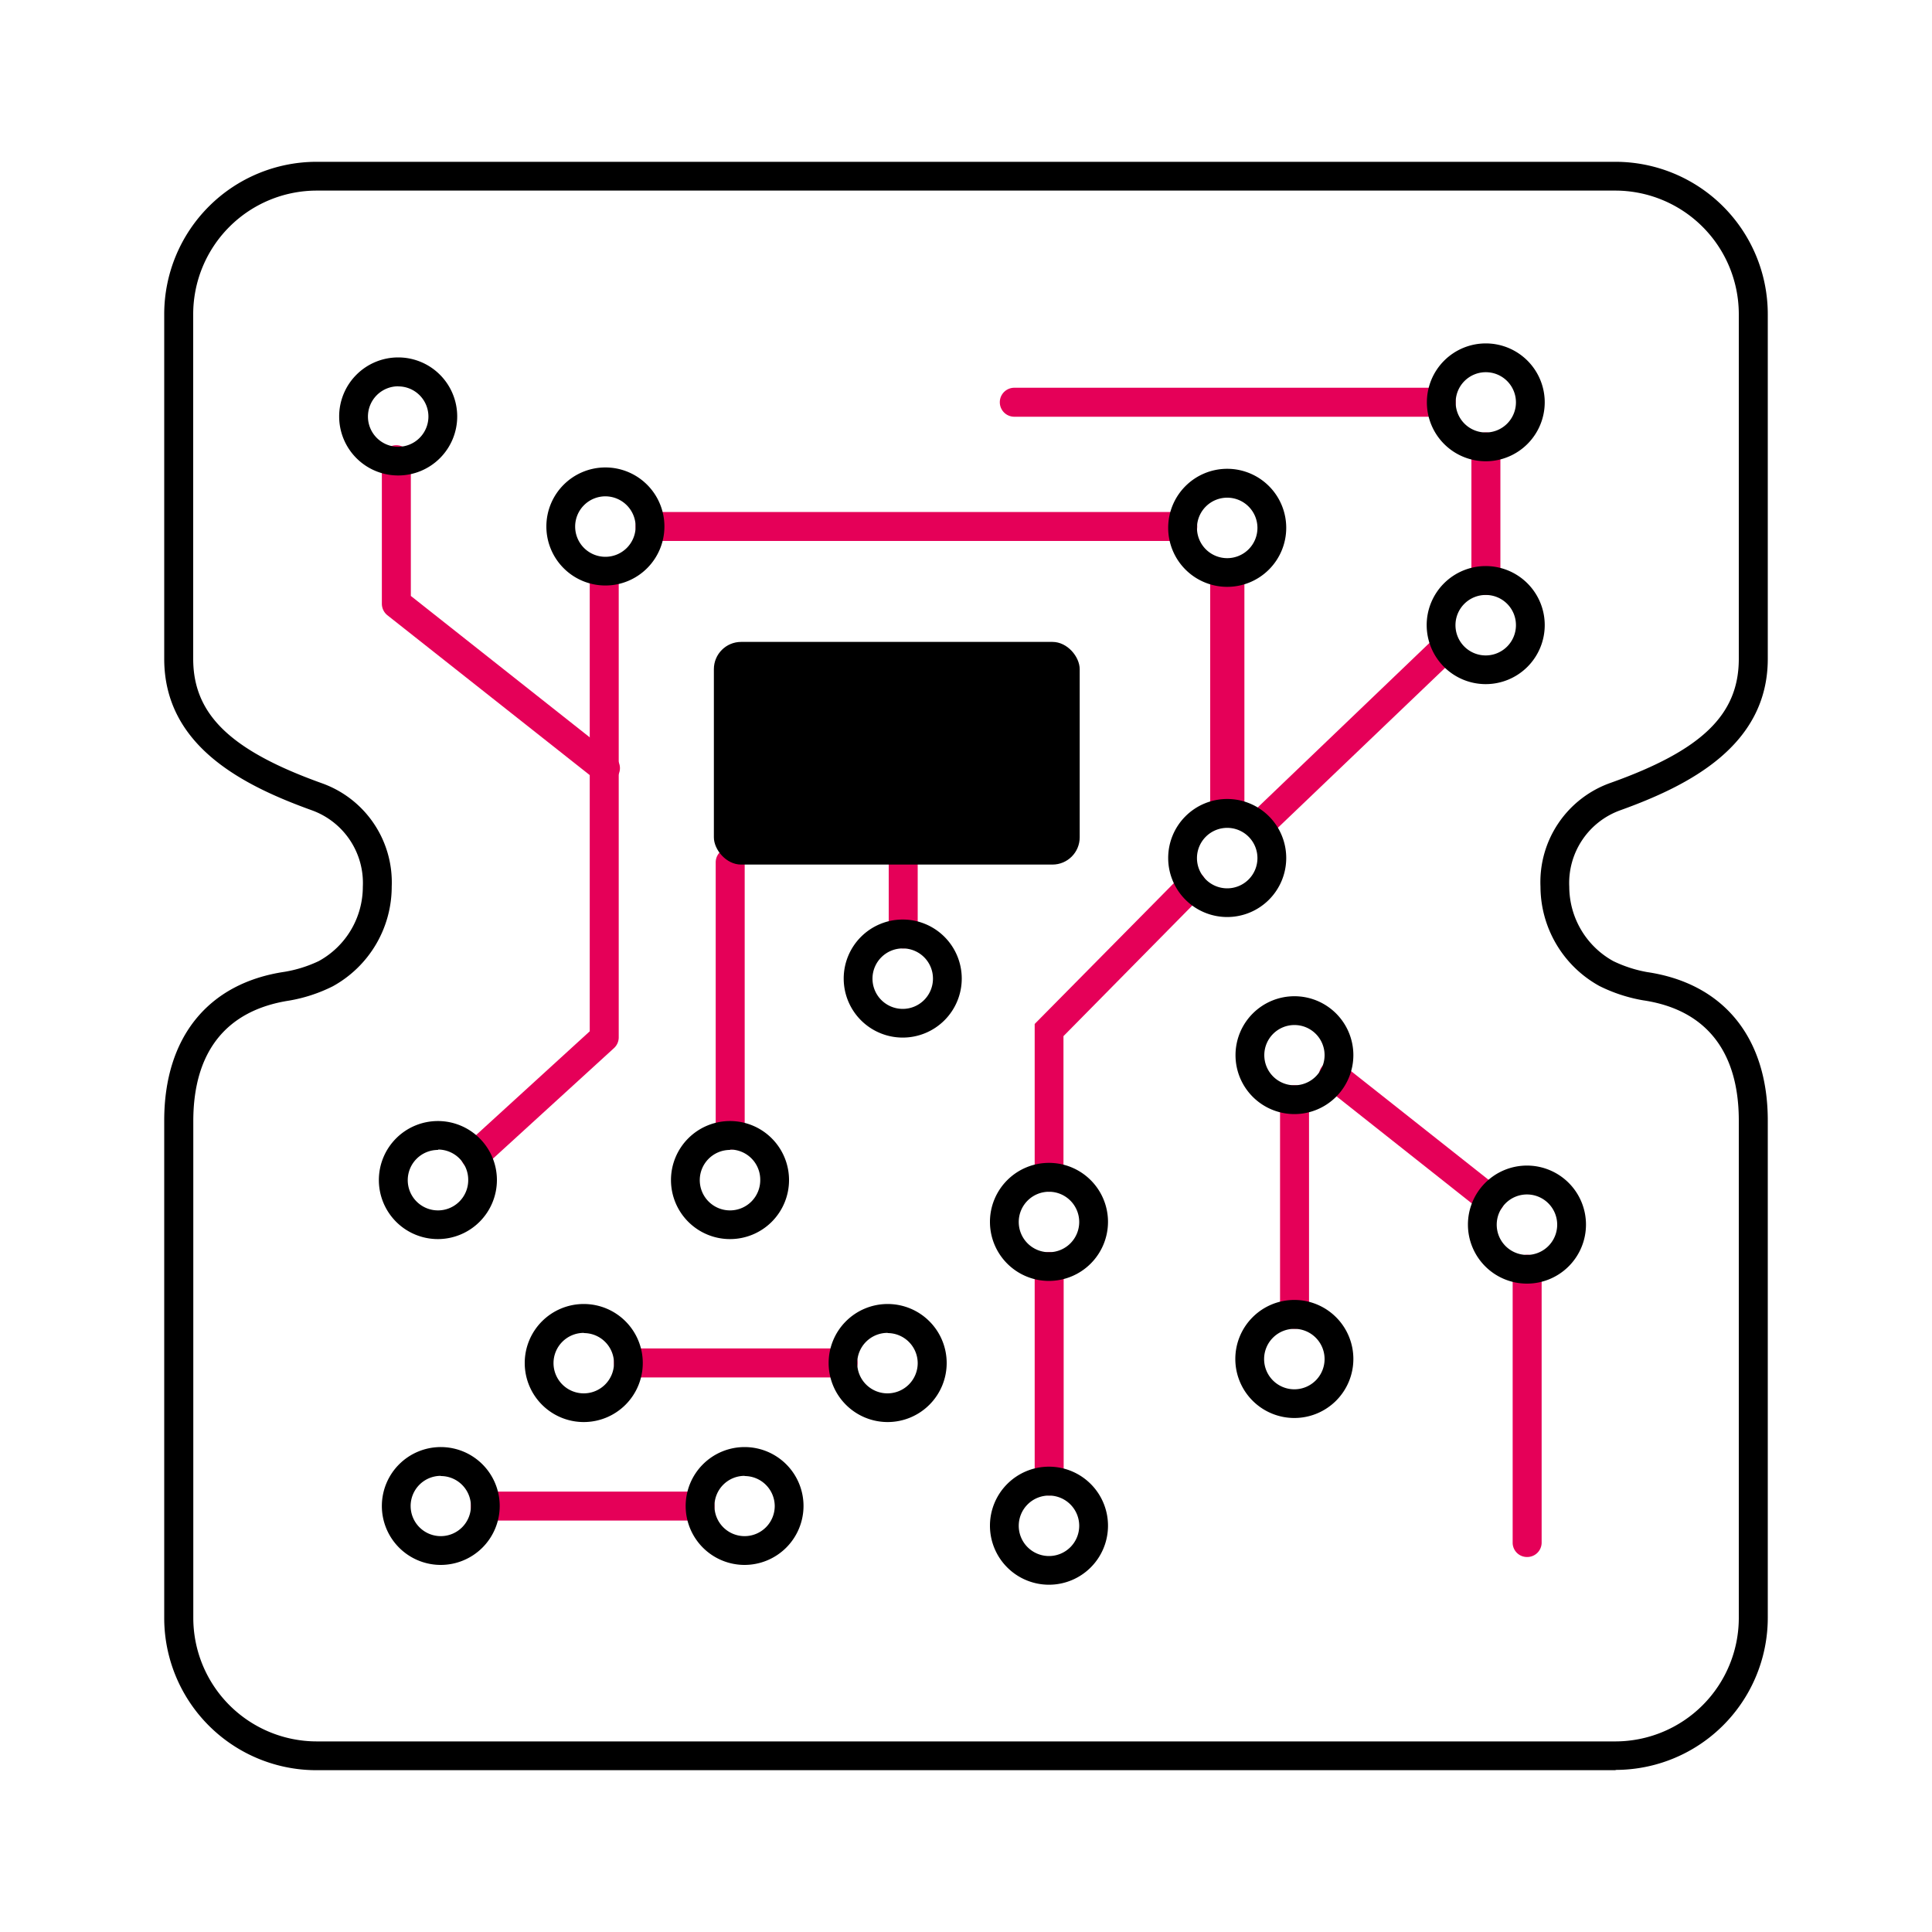 <svg id="Layer_1" data-name="Layer 1" xmlns="http://www.w3.org/2000/svg" viewBox="0 0 200 200"><defs><style>.cls-1{fill:#000;}.cls-2{fill:#e50058;}</style></defs><title>Artboard 1 copy</title><path class="cls-1" d="M167.25,183.25H32.76A15.76,15.76,0,0,1,17,167.48L17,116c0-8.62,4.55-14.23,12.47-15.4A13.34,13.34,0,0,0,33,99.49a8.78,8.78,0,0,0,4.56-7.69,8,8,0,0,0-5.28-7.92C25.18,81.32,17,77.24,17,68.2V32.51A15.78,15.78,0,0,1,32.79,16.75H167.21A15.78,15.78,0,0,1,183,32.51V68.2c0,9-8.16,13.12-15.27,15.68a8,8,0,0,0-5.28,7.92A8.82,8.82,0,0,0,167,99.49a13.46,13.46,0,0,0,3.51,1.14C178.42,101.8,183,107.41,183,116l0,51.45a15.76,15.76,0,0,1-15.75,15.77ZM32.79,19.73A12.8,12.8,0,0,0,20,32.51V68.2c0,5.75,3.85,9.48,13.29,12.87A10.89,10.89,0,0,1,40.55,91.8a11.77,11.77,0,0,1-6.1,10.3,16.09,16.09,0,0,1-4.51,1.48c-6.49,1-9.92,5.26-9.93,12.45l0,51.45a12.79,12.79,0,0,0,12.78,12.79H167.25A12.79,12.79,0,0,0,180,167.48L180,116c0-7.19-3.43-11.5-9.92-12.45a16.31,16.31,0,0,1-4.51-1.48,11.78,11.78,0,0,1-6.1-10.29,10.89,10.89,0,0,1,7.26-10.74C176.15,77.68,180,74,180,68.2V32.51a12.8,12.8,0,0,0-12.79-12.78Z"/><path class="cls-2" d="M72.47,157.41H50.24a1.49,1.49,0,1,1,0-3H72.47a1.49,1.49,0,1,1,0,3Z"/><path class="cls-2" d="M153.81,61.59a1.49,1.49,0,0,1-1.49-1.49V46.26a1.49,1.49,0,0,1,3,0V60.1A1.48,1.48,0,0,1,153.81,61.59Z"/><rect class="cls-2" x="125.28" y="59.26" width="3.54" height="24.95"/><path class="cls-1" d="M45.62,162a6.1,6.1,0,1,1,6.11-6.1A6.11,6.11,0,0,1,45.62,162Zm0-9.22a3.12,3.12,0,1,0,3.13,3.12A3.12,3.12,0,0,0,45.62,152.8Z"/><path class="cls-2" d="M87.28,142.59H65.05a1.49,1.49,0,1,1,0-3H87.28a1.49,1.49,0,1,1,0,3Z"/><path class="cls-1" d="M77.08,162a6.1,6.1,0,1,1,6.1-6.1A6.11,6.11,0,0,1,77.08,162Zm0-9.22a3.12,3.12,0,1,0,3.12,3.12A3.12,3.12,0,0,0,77.08,152.8Z"/><path class="cls-2" d="M134,137.56a1.49,1.49,0,0,1-1.49-1.49V113.84a1.49,1.49,0,0,1,3,0v22.23A1.48,1.48,0,0,1,134,137.56Z"/><path class="cls-2" d="M108.6,154.82a1.48,1.48,0,0,1-1.49-1.49V131.11a1.49,1.49,0,1,1,3,0v22.22A1.49,1.49,0,0,1,108.6,154.82Z"/><path class="cls-1" d="M60.44,147.21a6.11,6.11,0,1,1,6.1-6.11A6.11,6.11,0,0,1,60.44,147.21Zm0-9.23a3.13,3.13,0,1,0,3.12,3.12A3.12,3.12,0,0,0,60.44,138Z"/><path class="cls-1" d="M91.89,147.21A6.11,6.11,0,1,1,98,141.1,6.11,6.11,0,0,1,91.89,147.21Zm0-9.23A3.13,3.13,0,1,0,95,141.1,3.12,3.12,0,0,0,91.89,138Z"/><path class="cls-2" d="M75.58,119a1.49,1.49,0,0,1-1.49-1.49V89.27a1.49,1.49,0,0,1,3,0v28.28A1.49,1.49,0,0,1,75.58,119Z"/><path class="cls-1" d="M134,146.79a6.11,6.11,0,1,1,6.1-6.1A6.11,6.11,0,0,1,134,146.79Zm0-9.23a3.13,3.13,0,1,0,3.12,3.13A3.13,3.13,0,0,0,134,137.56Z"/><path class="cls-2" d="M49.18,121.1a1.51,1.51,0,0,1-1.1-.49,1.49,1.49,0,0,1,.1-2.1l12.87-11.75v-47a1.49,1.49,0,1,1,3,0v47.64a1.5,1.5,0,0,1-.49,1.1L50.19,120.71A1.51,1.51,0,0,1,49.18,121.1Z"/><path class="cls-2" d="M154.27,125.67a1.46,1.46,0,0,1-.93-.32L137.1,112.5a1.49,1.49,0,1,1,1.85-2.34L155.19,123a1.51,1.51,0,0,1,.25,2.1A1.5,1.5,0,0,1,154.27,125.67Z"/><path class="cls-2" d="M62.53,81a1.51,1.51,0,0,1-.92-.32l-21.52-17a1.53,1.53,0,0,1-.56-1.17V47.59a1.49,1.49,0,1,1,3,0v14.1l21,16.6A1.49,1.49,0,0,1,62.53,81Z"/><path class="cls-2" d="M122.44,56H67.29a1.49,1.49,0,0,1,0-3h55.15a1.49,1.49,0,1,1,0,3Z"/><path class="cls-2" d="M108.6,123.37a1.48,1.48,0,0,1-1.49-1.49V106L122.33,90.6a1.49,1.49,0,0,1,2.13,2.09l-14.37,14.57v14.62A1.49,1.49,0,0,1,108.6,123.37Z"/><path class="cls-2" d="M149.2,43.14H105a1.49,1.49,0,1,1,0-3H149.2a1.49,1.49,0,1,1,0,3Z"/><path class="cls-2" d="M130.41,86.91a1.49,1.49,0,0,1-1-2.57l19.21-18.4a1.49,1.49,0,0,1,2.06,2.16L131.44,86.5A1.53,1.53,0,0,1,130.41,86.91Z"/><path class="cls-1" d="M108.6,164.05a6.11,6.11,0,1,1,6.1-6.1A6.11,6.11,0,0,1,108.6,164.05Zm0-9.23a3.13,3.13,0,1,0,3.12,3.13A3.13,3.13,0,0,0,108.6,154.82Z"/><path class="cls-2" d="M158.08,161.18a1.48,1.48,0,0,1-1.49-1.49v-28.3a1.49,1.49,0,1,1,3,0v28.3A1.49,1.49,0,0,1,158.08,161.18Z"/><path class="cls-1" d="M75.58,128.27a6.11,6.11,0,1,1,6.1-6.11A6.11,6.11,0,0,1,75.58,128.27Zm0-9.23a3.13,3.13,0,1,0,3.12,3.12A3.12,3.12,0,0,0,75.58,119Z"/><path class="cls-2" d="M93.46,98.18A1.49,1.49,0,0,1,92,96.69V89.5a1.49,1.49,0,0,1,3,0v7.19A1.49,1.49,0,0,1,93.46,98.18Z"/><path class="cls-1" d="M93.46,107.41a6.11,6.11,0,1,1,6.1-6.11A6.11,6.11,0,0,1,93.46,107.41Zm0-9.23a3.13,3.13,0,1,0,3.12,3.12A3.12,3.12,0,0,0,93.46,98.18Z"/><path class="cls-1" d="M45.35,128.27a6.11,6.11,0,1,1,6.09-6.11A6.12,6.12,0,0,1,45.35,128.27Zm0-9.23a3.13,3.13,0,1,0,3.12,3.12A3.13,3.13,0,0,0,45.35,119Z"/><path class="cls-1" d="M62.68,60.61a6.11,6.11,0,1,1,6.1-6.1A6.11,6.11,0,0,1,62.68,60.61Zm0-9.23a3.13,3.13,0,1,0,3.12,3.13A3.14,3.14,0,0,0,62.68,51.38Z"/><path class="cls-1" d="M41.22,49.22a6.11,6.11,0,1,1,6.11-6.11A6.11,6.11,0,0,1,41.22,49.22Zm0-9.23a3.13,3.13,0,1,0,3.13,3.12A3.12,3.12,0,0,0,41.22,40Z"/><path class="cls-1" d="M158.08,132.88a6.11,6.11,0,1,1,6.1-6.1A6.11,6.11,0,0,1,158.08,132.88Zm0-9.23a3.13,3.13,0,1,0,3.12,3.13A3.13,3.13,0,0,0,158.08,123.65Z"/><rect class="cls-1" x="73.9" y="66.45" width="37.87" height="23.05" rx="2.82" ry="2.82"/><path class="cls-1" d="M153.81,47.75a6.1,6.1,0,1,1,6.1-6.1A6.11,6.11,0,0,1,153.81,47.75Zm0-9.22a3.12,3.12,0,1,0,3.12,3.12A3.12,3.12,0,0,0,153.81,38.53Z"/><path class="cls-1" d="M153.81,70.82a6.11,6.11,0,1,1,6.1-6.11A6.11,6.11,0,0,1,153.81,70.82Zm0-9.23a3.13,3.13,0,1,0,3.12,3.12A3.12,3.12,0,0,0,153.81,61.59Z"/><path class="cls-1" d="M127.05,60.75a6.11,6.11,0,1,1,6.1-6.1A6.11,6.11,0,0,1,127.05,60.75Zm0-9.23a3.13,3.13,0,1,0,3.12,3.13A3.13,3.13,0,0,0,127.05,51.52Z"/><path class="cls-1" d="M127.05,94.93a6.11,6.11,0,1,1,6.1-6.1A6.11,6.11,0,0,1,127.05,94.93Zm0-9.23a3.13,3.13,0,1,0,3.12,3.13A3.13,3.13,0,0,0,127.05,85.7Z"/><path class="cls-1" d="M134,115.33a6.1,6.1,0,1,1,6.1-6.1A6.11,6.11,0,0,1,134,115.33Zm0-9.22a3.12,3.12,0,1,0,3.12,3.12A3.12,3.12,0,0,0,134,106.11Z"/><path class="cls-1" d="M108.6,132.6a6.11,6.11,0,1,1,6.1-6.11A6.12,6.12,0,0,1,108.6,132.6Zm0-9.23a3.13,3.13,0,1,0,3.12,3.12A3.13,3.13,0,0,0,108.6,123.37Z"/></svg>
